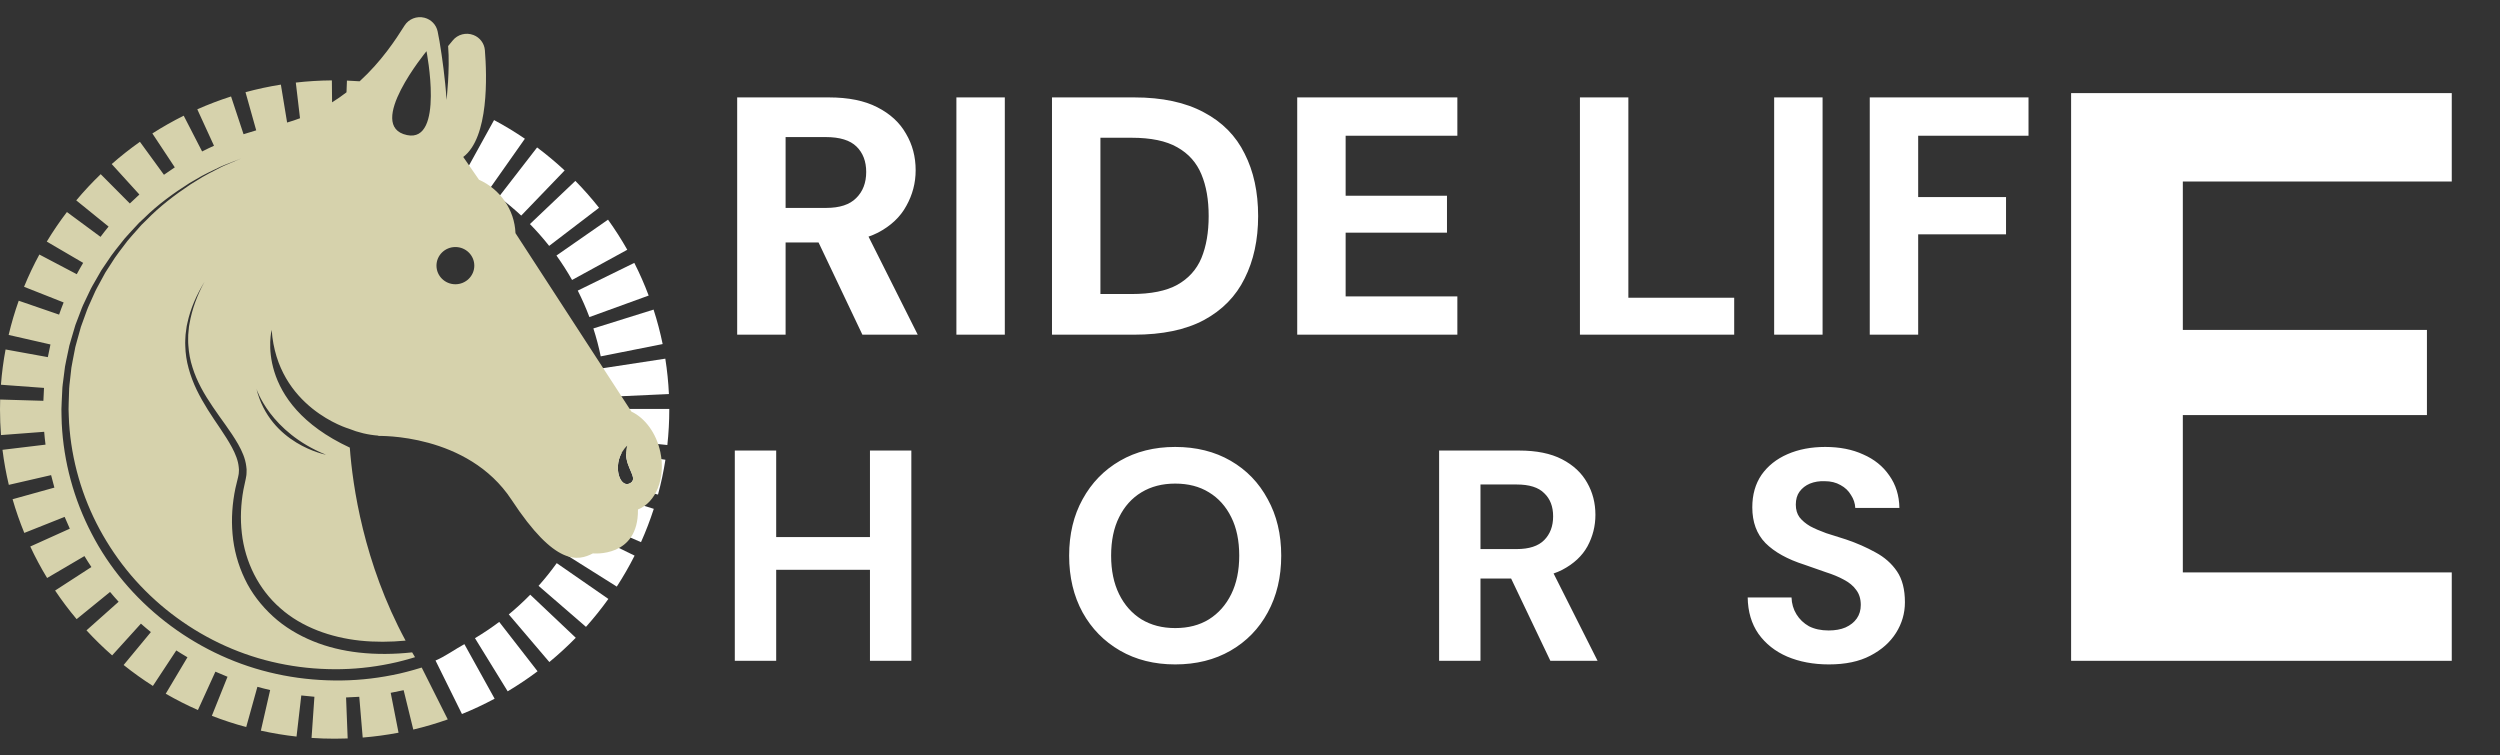 <svg width="192" height="58" viewBox="0 0 192 58" fill="none" xmlns="http://www.w3.org/2000/svg">
<rect x="0" y="0" width="192" height="58" fill="#333333" stroke="none"/>
<path d="M56.615 25.704V7.481H63.655C65.16 7.481 66.4 7.732 67.374 8.236C68.365 8.739 69.1 9.416 69.579 10.266C70.075 11.099 70.322 12.037 70.322 13.078C70.322 14.05 70.083 14.961 69.605 15.812C69.145 16.662 68.418 17.348 67.427 17.868C66.435 18.372 65.169 18.623 63.628 18.623H60.334V25.704H56.615ZM66.232 25.704L62.433 17.712H66.471L70.482 25.704H66.232ZM60.334 15.968H63.442C64.487 15.968 65.257 15.716 65.753 15.213C66.267 14.71 66.524 14.041 66.524 13.208C66.524 12.393 66.276 11.742 65.78 11.256C65.284 10.77 64.496 10.527 63.416 10.527H60.334V15.968ZM73.451 25.704V7.481H77.17V25.704H73.451ZM80.793 25.704V7.481H87.115C89.258 7.481 91.038 7.863 92.454 8.626C93.871 9.373 94.916 10.431 95.589 11.802C96.279 13.156 96.625 14.753 96.625 16.593C96.625 18.415 96.279 20.012 95.589 21.383C94.916 22.754 93.871 23.821 92.454 24.585C91.055 25.331 89.266 25.704 87.088 25.704H80.793ZM84.512 22.581H86.902C88.39 22.581 89.559 22.346 90.409 21.878C91.277 21.392 91.896 20.706 92.268 19.821C92.64 18.918 92.826 17.842 92.826 16.593C92.826 15.343 92.64 14.276 92.268 13.39C91.896 12.488 91.277 11.794 90.409 11.308C89.559 10.822 88.39 10.579 86.902 10.579H84.512V22.581ZM99.626 25.704V7.481H111.925V10.422H103.345V15.031H111.128V17.868H103.345V22.763H111.925V25.704H99.626ZM121.339 25.704V7.481H125.058V22.867H133.186V25.704H121.339ZM136.255 25.704V7.481H139.974V25.704H136.255ZM143.597 25.704V7.481H155.79V10.422H147.316V15.135H154.063V17.998H147.316V25.704H143.597Z" fill="white"/>
<path d="M159.061 50.75V7.151H188.295V13.94H167.641V25.338H186.388V31.878H167.641V43.961H188.295V50.75H159.061Z" fill="white"/>
<path d="M66.813 50.75V34.602H69.991V50.75H66.813ZM56.433 50.75V34.602H59.611V50.75H56.433ZM59.164 43.76V41.246H67.355V43.76H59.164ZM90.254 51.027C88.653 51.027 87.241 50.673 86.017 49.966C84.793 49.258 83.836 48.282 83.145 47.036C82.455 45.775 82.11 44.322 82.11 42.676C82.11 41.031 82.455 39.585 83.145 38.339C83.836 37.078 84.793 36.094 86.017 35.387C87.241 34.679 88.653 34.325 90.254 34.325C91.87 34.325 93.29 34.679 94.514 35.387C95.738 36.094 96.687 37.078 97.362 38.339C98.052 39.585 98.398 41.031 98.398 42.676C98.398 44.322 98.052 45.775 97.362 47.036C96.687 48.282 95.738 49.258 94.514 49.966C93.29 50.673 91.87 51.027 90.254 51.027ZM90.254 48.236C91.258 48.236 92.121 48.013 92.843 47.567C93.58 47.105 94.153 46.459 94.561 45.629C94.969 44.798 95.173 43.814 95.173 42.676C95.173 41.523 94.969 40.538 94.561 39.723C94.153 38.893 93.58 38.255 92.843 37.809C92.121 37.363 91.258 37.14 90.254 37.14C89.265 37.14 88.402 37.363 87.665 37.809C86.927 38.255 86.354 38.893 85.946 39.723C85.538 40.538 85.334 41.523 85.334 42.676C85.334 43.814 85.538 44.798 85.946 45.629C86.354 46.459 86.927 47.105 87.665 47.567C88.402 48.013 89.265 48.236 90.254 48.236ZM110.524 50.75V34.602H116.667C118.001 34.602 119.1 34.825 119.962 35.271C120.826 35.717 121.469 36.317 121.892 37.071C122.316 37.809 122.528 38.632 122.528 39.539C122.528 40.4 122.324 41.207 121.916 41.961C121.508 42.699 120.865 43.299 119.986 43.76C119.123 44.206 118.009 44.429 116.644 44.429H113.701V50.75H110.524ZM119.068 50.75L115.679 43.645H119.115L122.693 50.75H119.068ZM113.701 42.169H116.479C117.436 42.169 118.142 41.938 118.597 41.477C119.052 41.015 119.28 40.408 119.28 39.654C119.28 38.901 119.052 38.309 118.597 37.878C118.158 37.432 117.452 37.209 116.479 37.209H113.701V42.169ZM140.46 51.027C139.268 51.027 138.201 50.827 137.259 50.427C136.333 50.027 135.596 49.443 135.047 48.674C134.513 47.905 134.239 46.974 134.223 45.883H137.589C137.605 46.359 137.73 46.79 137.965 47.174C138.201 47.559 138.522 47.867 138.93 48.097C139.354 48.312 139.856 48.42 140.437 48.42C140.939 48.42 141.371 48.343 141.731 48.189C142.108 48.02 142.398 47.79 142.602 47.497C142.806 47.205 142.908 46.859 142.908 46.459C142.908 45.998 142.791 45.613 142.555 45.306C142.336 44.998 142.022 44.737 141.614 44.522C141.222 44.306 140.759 44.114 140.225 43.945C139.707 43.76 139.158 43.568 138.577 43.368C137.275 42.953 136.279 42.399 135.588 41.707C134.913 41.015 134.576 40.1 134.576 38.962C134.576 37.993 134.811 37.163 135.282 36.471C135.769 35.779 136.435 35.248 137.283 34.879C138.13 34.51 139.095 34.325 140.178 34.325C141.292 34.325 142.265 34.518 143.097 34.902C143.944 35.271 144.611 35.809 145.097 36.517C145.6 37.224 145.858 38.055 145.874 39.008H142.485C142.469 38.655 142.359 38.324 142.155 38.016C141.967 37.693 141.7 37.44 141.355 37.255C141.01 37.055 140.602 36.955 140.131 36.955C139.723 36.94 139.346 37.001 139.001 37.14C138.671 37.278 138.405 37.486 138.201 37.763C138.012 38.024 137.918 38.355 137.918 38.755C137.918 39.139 138.012 39.462 138.201 39.723C138.405 39.985 138.68 40.215 139.024 40.416C139.37 40.6 139.778 40.777 140.248 40.946C140.719 41.1 141.229 41.261 141.778 41.431C142.594 41.707 143.348 42.038 144.038 42.422C144.729 42.791 145.278 43.276 145.686 43.876C146.094 44.475 146.298 45.267 146.298 46.252C146.298 47.098 146.07 47.882 145.615 48.605C145.16 49.327 144.501 49.912 143.638 50.358C142.791 50.804 141.731 51.027 140.46 51.027Z" fill="white"/>
<path d="M45.266 24.352L49.818 22.699C49.498 21.847 49.127 21.003 48.715 20.189L44.372 22.318C44.706 22.977 45.007 23.661 45.266 24.352Z" fill="white"/>
<path d="M43.935 21.502L48.175 19.182C47.727 18.389 47.229 17.612 46.696 16.87L42.735 19.625C43.167 20.227 43.571 20.858 43.935 21.502Z" fill="white"/>
<path d="M42.175 18.884L46.007 15.957C45.441 15.24 44.829 14.546 44.188 13.893L40.698 17.208C41.219 17.738 41.716 18.302 42.175 18.884Z" fill="white"/>
<path d="M46.527 30.484L51.373 30.263C51.331 29.355 51.237 28.44 51.096 27.545L46.301 28.278C46.416 29.004 46.492 29.746 46.527 30.484Z" fill="white"/>
<path d="M46.136 27.368L50.892 26.424C50.709 25.533 50.474 24.642 50.194 23.777L45.571 25.224C45.798 25.925 45.988 26.647 46.136 27.368Z" fill="white"/>
<path d="M40.03 16.557L43.365 13.091C42.695 12.467 41.983 11.873 41.249 11.323L38.31 15.121C38.907 15.567 39.485 16.05 40.03 16.557Z" fill="white"/>
<path d="M36.912 8.7C36.081 8.303 35.218 7.947 34.348 7.641L32.715 12.134C33.42 12.382 34.119 12.671 34.792 12.992L36.912 8.7Z" fill="white"/>
<path d="M37.549 14.577L40.311 10.654C39.551 10.136 38.755 9.654 37.944 9.221L35.629 13.415C36.287 13.766 36.933 14.157 37.549 14.577Z" fill="white"/>
<path d="M41.36 44.992L45.003 48.143C45.613 47.461 46.192 46.739 46.723 45.998L42.757 43.249C42.325 43.851 41.855 44.438 41.36 44.992Z" fill="white"/>
<path d="M39.074 47.186L42.189 50.845C42.896 50.262 43.579 49.635 44.219 48.981L40.723 45.672C40.203 46.203 39.649 46.712 39.074 47.186Z" fill="white"/>
<path d="M36.477 49.012L38.99 53.093C39.78 52.623 40.552 52.106 41.285 51.555L38.34 47.763C37.745 48.209 37.118 48.63 36.477 49.012Z" fill="white"/>
<path d="M51.401 31.405H46.549L46.549 31.453C46.549 32.193 46.509 32.939 46.429 33.669L51.253 34.178C51.351 33.279 51.401 32.362 51.401 31.438L51.401 31.405Z" fill="white"/>
<path d="M48.416 37.097C47.674 37.548 47.08 36.019 47.734 34.8L46.308 34.586C46.195 35.313 46.039 36.043 45.847 36.754L50.535 37.984C50.773 37.106 50.964 36.206 51.104 35.308L48.08 34.852C48.089 35.988 49.021 36.728 48.416 37.097Z" fill="white"/>
<path d="M43.281 42.481L47.369 45.051C47.867 44.285 48.328 43.484 48.737 42.672L44.39 40.551C44.058 41.21 43.685 41.859 43.281 42.481Z" fill="white"/>
<path d="M44.789 39.714L49.229 41.637C49.602 40.805 49.932 39.944 50.211 39.078L45.584 37.64C45.359 38.342 45.091 39.039 44.789 39.714Z" fill="white"/>
<path d="M33.448 50.727L35.479 54.837C36.333 54.491 37.177 54.095 37.987 53.66L35.665 49.471C35.007 49.823 34.14 50.446 33.448 50.727Z" fill="white"/>
<path d="M50.718 34.735C50.409 33.258 49.53 32.096 48.492 31.611V31.61L39.589 17.905C39.519 16.103 38.407 14.529 36.787 13.804L35.577 12.055C37.556 10.561 37.397 5.814 37.239 3.855C37.198 3.333 36.858 2.881 36.363 2.69C35.795 2.47 35.149 2.639 34.769 3.108C34.66 3.242 34.542 3.387 34.416 3.537C34.564 5.331 34.294 7.676 34.294 7.676C34.2 6.062 33.905 4.133 33.905 4.133C33.812 3.46 33.703 2.863 33.611 2.416C33.505 1.903 33.113 1.494 32.598 1.362C32.008 1.211 31.387 1.456 31.067 1.966C30.382 3.057 29.291 4.716 27.62 6.244C27.295 6.22 26.969 6.2 26.645 6.189L26.611 7.09C26.263 7.357 25.894 7.615 25.503 7.86L25.488 6.173C24.564 6.181 23.632 6.237 22.718 6.341L23.041 9.081C22.721 9.201 22.392 9.312 22.05 9.411L21.571 6.498C20.659 6.643 19.745 6.839 18.855 7.08L19.677 10.01C19.349 10.103 19.025 10.202 18.704 10.308L17.745 7.408C16.867 7.689 15.994 8.021 15.152 8.395L16.434 11.193C16.127 11.333 15.822 11.479 15.522 11.632L14.109 8.885C13.286 9.295 12.476 9.754 11.701 10.249L13.424 12.853C13.142 13.037 12.864 13.227 12.591 13.423L10.746 10.891C9.996 11.42 9.267 11.995 8.579 12.6L10.705 14.939C10.455 15.163 10.211 15.393 9.971 15.627L7.734 13.377C7.075 14.011 6.443 14.688 5.856 15.389L8.339 17.401C8.126 17.659 7.921 17.923 7.72 18.19L5.139 16.284C4.585 17.01 4.064 17.774 3.593 18.555L6.387 20.188C6.217 20.474 6.053 20.764 5.896 21.059L3.023 19.548C2.587 20.35 2.191 21.184 1.847 22.026L4.887 23.228C4.763 23.537 4.647 23.848 4.538 24.163L1.438 23.096C1.133 23.953 0.872 24.837 0.664 25.723L3.875 26.455C3.801 26.777 3.734 27.101 3.674 27.428L0.428 26.839C0.261 27.73 0.141 28.642 0.072 29.548L3.38 29.791C3.357 30.12 3.341 30.45 3.332 30.782L0.012 30.684C0.004 30.939 1.28643e-06 31.195 1.28643e-06 31.451C-0 32.103 0.026 32.763 0.076 33.413L3.393 33.162C3.42 33.493 3.454 33.822 3.496 34.148L0.191 34.546C0.303 35.449 0.466 36.354 0.677 37.237L3.925 36.489C4.002 36.811 4.086 37.131 4.177 37.448L0.966 38.341C1.218 39.215 1.521 40.085 1.867 40.928L4.964 39.696C5.09 40.002 5.222 40.304 5.361 40.603L2.325 41.972C2.709 42.797 3.144 43.61 3.618 44.39L6.485 42.707C6.657 42.992 6.835 43.271 7.019 43.547L4.232 45.353C4.74 46.11 5.295 46.849 5.885 47.55L8.452 45.462C8.665 45.718 8.885 45.968 9.11 46.214L6.642 48.411C7.261 49.084 7.924 49.731 8.613 50.334L10.822 47.896C11.072 48.117 11.327 48.333 11.588 48.543L9.495 51.072C10.211 51.645 10.967 52.186 11.742 52.68L13.539 49.953C13.82 50.134 14.106 50.31 14.396 50.479L12.728 53.278C13.525 53.737 14.356 54.159 15.2 54.531L16.543 51.584C16.849 51.721 17.16 51.852 17.473 51.976L16.27 54.974C17.13 55.308 18.018 55.599 18.909 55.838L19.768 52.747C20.092 52.837 20.419 52.919 20.748 52.995L20.034 56.114C20.934 56.313 21.856 56.467 22.774 56.569L23.139 53.411C23.472 53.451 23.808 53.485 24.147 53.511L23.927 56.672C24.515 56.712 25.113 56.732 25.704 56.732C26.036 56.732 26.372 56.725 26.701 56.713L26.578 53.564C26.918 53.554 27.256 53.538 27.592 53.514L27.855 56.644C28.777 56.569 29.703 56.444 30.608 56.272L30.006 53.208C30.34 53.147 30.671 53.08 31 53.006L31.74 56.03C32.639 55.817 33.519 55.558 34.388 55.251L32.387 51.267C32.188 51.33 31.988 51.391 31.786 51.446C31.427 51.556 31.06 51.636 30.697 51.728C30.329 51.801 29.964 51.89 29.593 51.946C28.115 52.204 26.61 52.304 25.113 52.246C23.615 52.194 22.122 51.988 20.669 51.629C14.845 50.204 9.733 46.221 7.032 40.968C5.669 38.353 4.885 35.456 4.742 32.531C4.724 32.165 4.726 31.799 4.717 31.433C4.724 31.068 4.748 30.703 4.764 30.337L4.79 29.789C4.8 29.607 4.832 29.426 4.853 29.245L4.992 28.157C5.056 27.797 5.139 27.44 5.212 27.082L5.325 26.546C5.372 26.369 5.426 26.194 5.477 26.019L5.788 24.967L6.178 23.941C6.246 23.772 6.301 23.597 6.38 23.432L6.615 22.936L6.851 22.441C6.932 22.276 7.003 22.108 7.099 21.951L7.646 20.999L7.782 20.762L7.936 20.534L8.244 20.08C8.636 19.461 9.115 18.904 9.566 18.328C9.804 18.05 10.06 17.787 10.306 17.516L10.679 17.113L11.081 16.738C12.124 15.708 13.321 14.842 14.556 14.058L15.508 13.507C15.827 13.326 16.166 13.181 16.493 13.017L16.988 12.778C17.154 12.7 17.328 12.641 17.498 12.571L18.521 12.168L17.511 12.601C17.344 12.675 17.172 12.74 17.009 12.822L16.523 13.075C16.201 13.248 15.869 13.402 15.557 13.591L14.627 14.166C13.418 14.974 12.253 15.858 11.245 16.901L10.857 17.28L10.498 17.687C10.261 17.96 10.014 18.224 9.786 18.504C9.354 19.083 8.895 19.641 8.524 20.26L8.231 20.713L8.086 20.94L7.957 21.177L7.442 22.124C7.351 22.279 7.286 22.447 7.21 22.609L6.99 23.1L6.77 23.591C6.696 23.754 6.645 23.926 6.58 24.093L6.214 25.102L5.926 26.136C5.879 26.308 5.828 26.48 5.785 26.653L5.683 27.179C5.618 27.53 5.542 27.88 5.484 28.232L5.365 29.295C5.348 29.473 5.318 29.649 5.312 29.828L5.295 30.362C5.286 30.719 5.267 31.075 5.265 31.431C5.28 31.788 5.284 32.144 5.307 32.5C5.49 35.345 6.296 38.142 7.652 40.65C8.33 41.903 9.138 43.088 10.061 44.178C10.988 45.265 12.029 46.256 13.164 47.13C15.432 48.877 18.073 50.16 20.872 50.823C22.27 51.158 23.703 51.346 25.141 51.386C26.578 51.431 28.02 51.325 29.433 51.068C29.787 51.012 30.136 50.925 30.487 50.852C30.834 50.761 31.185 50.683 31.527 50.576C31.643 50.543 31.758 50.507 31.874 50.471C31.8 50.348 31.725 50.226 31.654 50.102C30.292 50.248 28.913 50.27 27.539 50.114C26.344 49.977 25.155 49.701 24.033 49.24C22.914 48.78 21.851 48.153 20.958 47.331C20.065 46.513 19.309 45.541 18.797 44.453C18.278 43.37 17.959 42.199 17.86 41.017C17.755 39.834 17.84 38.645 18.081 37.493L18.285 36.644C18.306 36.52 18.344 36.398 18.342 36.269L18.352 36.079L18.336 35.886C18.291 35.37 18.078 34.856 17.816 34.365C17.285 33.378 16.574 32.455 15.96 31.467C15.652 30.973 15.36 30.466 15.105 29.939C14.851 29.412 14.641 28.861 14.488 28.296C14.329 27.733 14.244 27.148 14.23 26.566C14.212 26.274 14.237 25.983 14.252 25.692C14.266 25.547 14.291 25.403 14.309 25.259L14.339 25.043L14.386 24.831C14.624 23.692 15.108 22.623 15.708 21.64C15.155 22.651 14.745 23.739 14.553 24.861L14.516 25.07L14.495 25.282C14.482 25.424 14.464 25.565 14.456 25.706C14.454 25.989 14.439 26.272 14.468 26.554C14.505 27.117 14.609 27.676 14.783 28.213C15.117 29.295 15.69 30.288 16.334 31.232C16.969 32.183 17.696 33.084 18.289 34.114C18.579 34.629 18.84 35.193 18.915 35.825L18.939 36.061C18.94 36.141 18.936 36.221 18.934 36.301C18.938 36.462 18.9 36.619 18.873 36.778L18.695 37.611C18.494 38.714 18.445 39.841 18.572 40.945C18.819 43.151 19.855 45.256 21.53 46.71C22.355 47.45 23.337 48.009 24.375 48.418C25.417 48.824 26.522 49.078 27.646 49.199C28.806 49.321 29.98 49.31 31.149 49.2C27.913 43.211 27.078 37.268 26.865 34.377C19.416 30.911 20.864 25.334 20.864 25.334C21.286 31.327 26.795 32.925 26.795 32.925C27.502 33.214 28.265 33.397 29.063 33.457L29.049 33.481C29.049 33.481 35.92 33.257 39.288 38.386C42.657 43.515 44.395 43.088 45.536 42.5C45.536 42.5 49.031 42.856 48.995 39.152L48.993 39.129C50.372 38.591 51.136 36.727 50.718 34.735ZM25.036 34.924C25.036 34.924 20.75 34.117 19.692 29.853C19.692 29.853 20.723 33.172 25.036 34.924ZM31.256 10.374C28.011 9.687 32.755 3.933 32.755 3.933C32.755 3.933 34.143 10.986 31.256 10.374ZM34.974 21.831C34.171 21.831 33.521 21.191 33.521 20.401C33.521 19.612 34.171 18.972 34.974 18.972C35.777 18.972 36.427 19.612 36.427 20.401C36.427 21.191 35.776 21.831 34.974 21.831ZM48.416 37.097C47.55 37.623 46.884 35.452 48.17 34.225C47.719 35.721 49.126 36.664 48.416 37.097Z" fill="#D6D2AC"/>
</svg>
